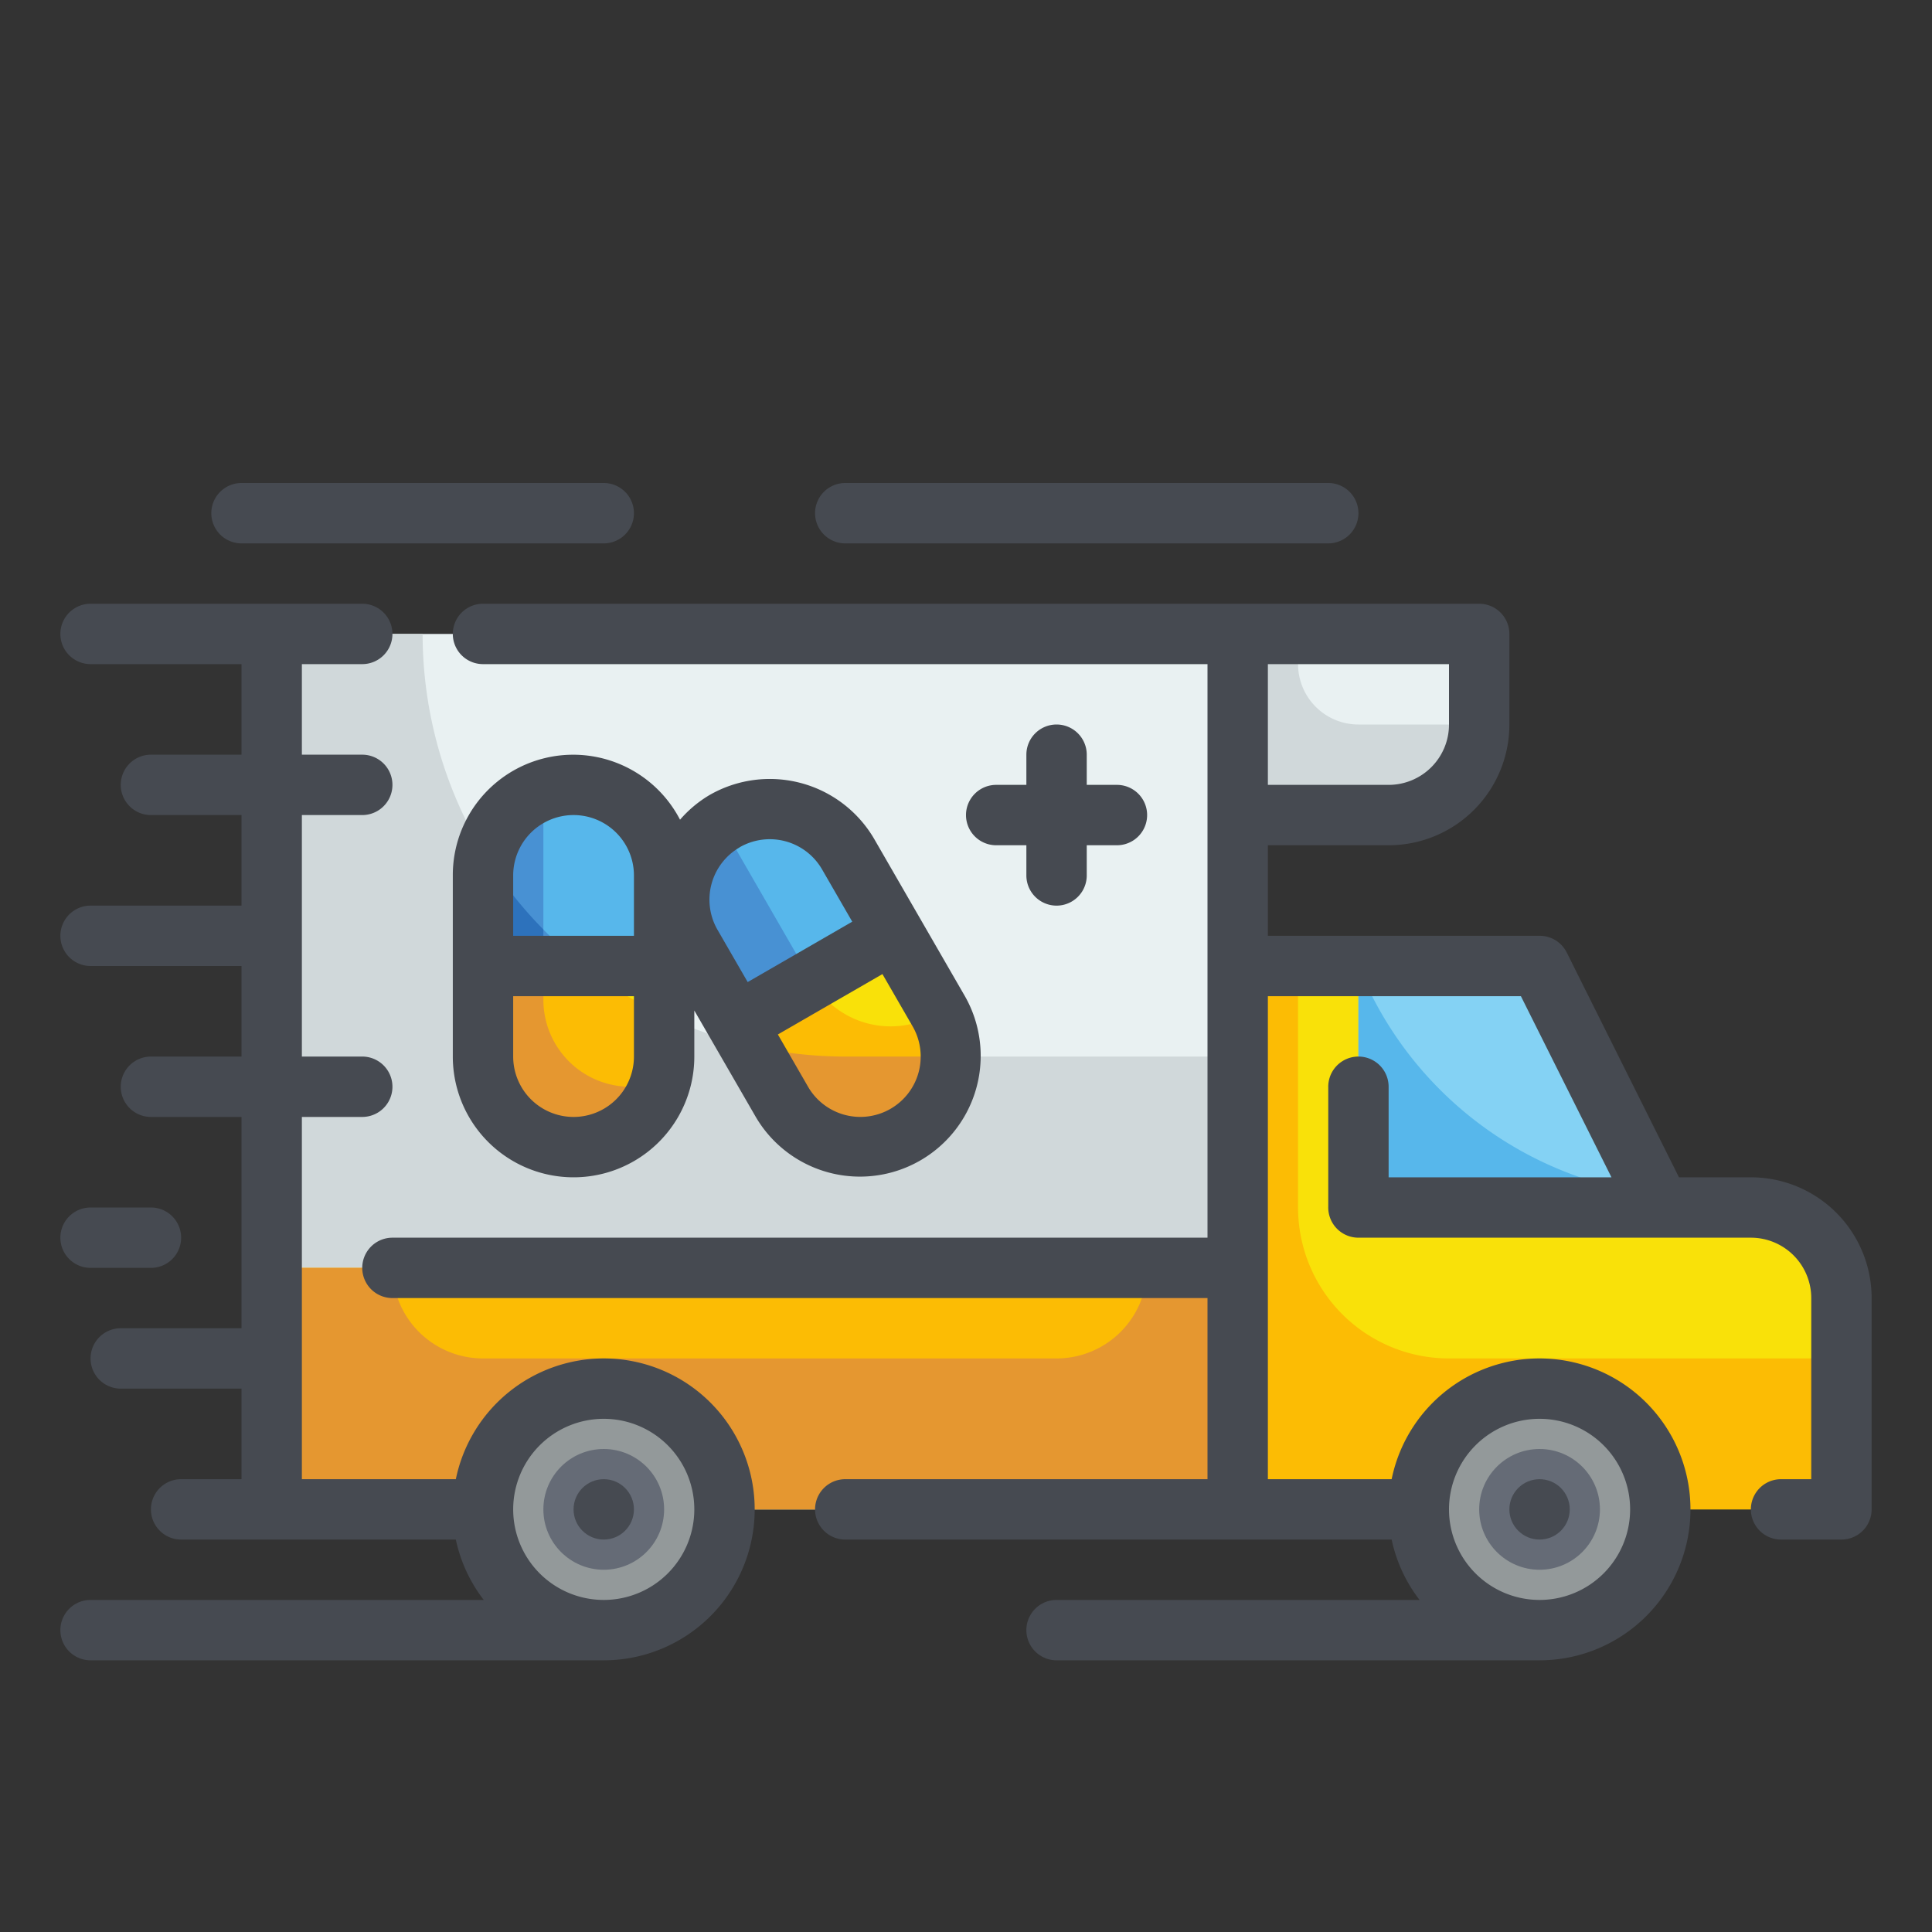 <svg height="512" viewBox="0 0 64 64" width="512" xmlns="http://www.w3.org/2000/svg"><rect x="0" y="0" width="64" height="64" fill="#333333" stroke="none"/><g data-name="Fill Outline"><g data-name="Stroke copy"><path d="m55 40-4-8H41v18h20v-7a3 3 0 0 0-3-3z" fill="#f9e109"/><path d="M61 45v5H41V32h2v8a5 5 0 0 0 5 5z" fill="#fcbc04"/><path d="M9 21h32v29H9z" fill="#e9f1f2"/><path d="M41 35v15H9V21h5a14 14 0 0 0 14 14z" fill="#d0d8da"/><path d="M9 42h32v8H9z" fill="#fcbc04"/><path d="M41 42v8H9v-8h4a3 3 0 0 0 3 3h19a3 3 0 0 0 3-3z" fill="#e59730"/><path d="M55 40H45v-8h6z" fill="#84d2f4"/><circle cx="51" cy="50" fill="#93999a" r="4"/><circle cx="20" cy="50" fill="#93999a" r="4"/><path d="M18.882 26h.236A2.882 2.882 0 0 1 22 28.882V32h-6v-3.118A2.882 2.882 0 0 1 18.882 26z" fill="#57b7eb"/><path d="M16 32h6v3.118A2.882 2.882 0 0 1 19.118 38h-.236A2.882 2.882 0 0 1 16 35.118V32z" fill="#f9e109"/><path d="M19.35 32H16v-3.12a2.622 2.622 0 0 1 .06-.57A13.985 13.985 0 0 0 19.35 32z" fill="#4891d3"/><path d="M22 33.65v1.47A2.881 2.881 0 0 1 19.12 38h-.24A2.881 2.881 0 0 1 16 35.12V32h3.35A13.973 13.973 0 0 0 22 33.65z" fill="#fcbc04"/><path d="M23.998 27.202a3 3 0 0 1 4.098 1.098l1.5 2.598-5.196 3-1.5-2.598a3 3 0 0 1 1.098-4.098z" fill="#57b7eb"/><path d="m24.402 33.901 5.196-3 1.5 2.598A3 3 0 0 1 30 37.597a3 3 0 0 1-4.098-1.098l-1.5-2.598z" fill="#f9e109"/><path d="M18.11 26.11a2.755 2.755 0 0 0-.11.77V32h-2v-3.12a2.868 2.868 0 0 1 2.11-2.77z" fill="#4891d3"/><path d="M21.89 35.89A2.868 2.868 0 0 1 19.12 38h-.24A2.881 2.881 0 0 1 16 35.12V32h2v1.12A2.881 2.881 0 0 0 20.88 36h.24a2.755 2.755 0 0 0 .77-.11z" fill="#e59730"/><path d="M26.88 32.47 24.4 33.9l-1.5-2.6a2.984 2.984 0 0 1 .99-4.02c0 .01.01.01.01.02z" fill="#4891d3"/><path d="M30 37.6a3.007 3.007 0 0 1-4.1-1.1l-1.5-2.6 2.48-1.43.02.03a3.007 3.007 0 0 0 4.1 1.1.444.444 0 0 0 .11-.08A3 3 0 0 1 30 37.6z" fill="#fcbc04"/><path d="M31.5 35a3 3 0 0 1-5.6 1.5l-1.08-1.87A13.906 13.906 0 0 0 28 35z" fill="#e59730"/><path d="M18 30.79V32h-2v-3.12a2.622 2.622 0 0 1 .06-.57A13.7 13.7 0 0 0 18 30.79z" fill="#2d72bc"/><path d="M41 21h8v3a3 3 0 0 1-3 3h-5v-6z" fill="#e9f1f2"/><circle cx="51" cy="50" fill="#656b76" r="2"/><circle cx="20" cy="50" fill="#656b76" r="2"/><path d="M55 40H45v-8a12.2 12.2 0 0 0 7.042 6.891z" fill="#57b7eb"/><path d="M43 22v-1h-2v6h5a3 3 0 0 0 3-3h-4a2 2 0 0 1-2-2z" fill="#d0d8da"/></g><g fill="#464a51" data-name="Outline copy"><path d="M58 39h-2.382L51.9 31.553A1 1 0 0 0 51 31h-9v-3h4a4 4 0 0 0 4-4v-3a1 1 0 0 0-1-1H16a1 1 0 0 0 0 2h24v19H13a1 1 0 0 0 0 2h27v6H28a1 1 0 0 0 0 2h18.1a4.954 4.954 0 0 0 .925 2H35a1 1 0 0 0 0 2h16a5 5 0 1 0-4.9-6H42V33h8.382l3 6H46v-3a1 1 0 0 0-2 0v4a1 1 0 0 0 1 1h13a2 2 0 0 1 2 2v6h-1a1 1 0 0 0 0 2h2a1 1 0 0 0 1-1v-7a4 4 0 0 0-4-4zm-7 8a3 3 0 1 1-3 3 3 3 0 0 1 3-3zm-3-23a2 2 0 0 1-2 2h-4v-4h6z"/><path d="M20 45a5.009 5.009 0 0 0-4.9 4H10V37h2a1 1 0 0 0 0-2h-2v-8h2a1 1 0 0 0 0-2h-2v-3h2a1 1 0 0 0 0-2H3a1 1 0 0 0 0 2h5v3H5a1 1 0 0 0 0 2h3v3H3a1 1 0 0 0 0 2h5v3H5a1 1 0 0 0 0 2h3v7H4a1 1 0 0 0 0 2h4v3H6a1 1 0 0 0 0 2h9.1a4.954 4.954 0 0 0 .925 2H3a1 1 0 0 0 0 2h17a5 5 0 0 0 0-10zm0 8a3 3 0 1 1 3-3 3 3 0 0 1-3 3z"/><path d="M28.964 27.8a4.005 4.005 0 0 0-5.464-1.461 3.954 3.954 0 0 0-.973.815A3.987 3.987 0 0 0 15 29v6a4 4 0 0 0 8 0v-1.526L25.036 37a4 4 0 0 0 6.928-4zm-4.464.268a2 2 0 0 1 2.732.732l1 1.732-1.732 1-1.732 1-1-1.732a2 2 0 0 1 .732-2.729zM17 29a2 2 0 0 1 4 0v2h-4zm4 6a2 2 0 0 1-4 0v-2h4zm8.5 1.731A2 2 0 0 1 26.768 36l-1-1.732 1.732-1 1.732-1 1 1.732a2 2 0 0 1-.732 2.731z"/><circle cx="51" cy="50" r="1"/><circle cx="20" cy="50" r="1"/><path d="M28 18h16a1 1 0 0 0 0-2H28a1 1 0 0 0 0 2zM8 18h12a1 1 0 0 0 0-2H8a1 1 0 0 0 0 2zM3 42h2a1 1 0 0 0 0-2H3a1 1 0 0 0 0 2zM35 24a1 1 0 0 0-1 1v1h-1a1 1 0 0 0 0 2h1v1a1 1 0 0 0 2 0v-1h1a1 1 0 0 0 0-2h-1v-1a1 1 0 0 0-1-1z"/></g></g></svg>